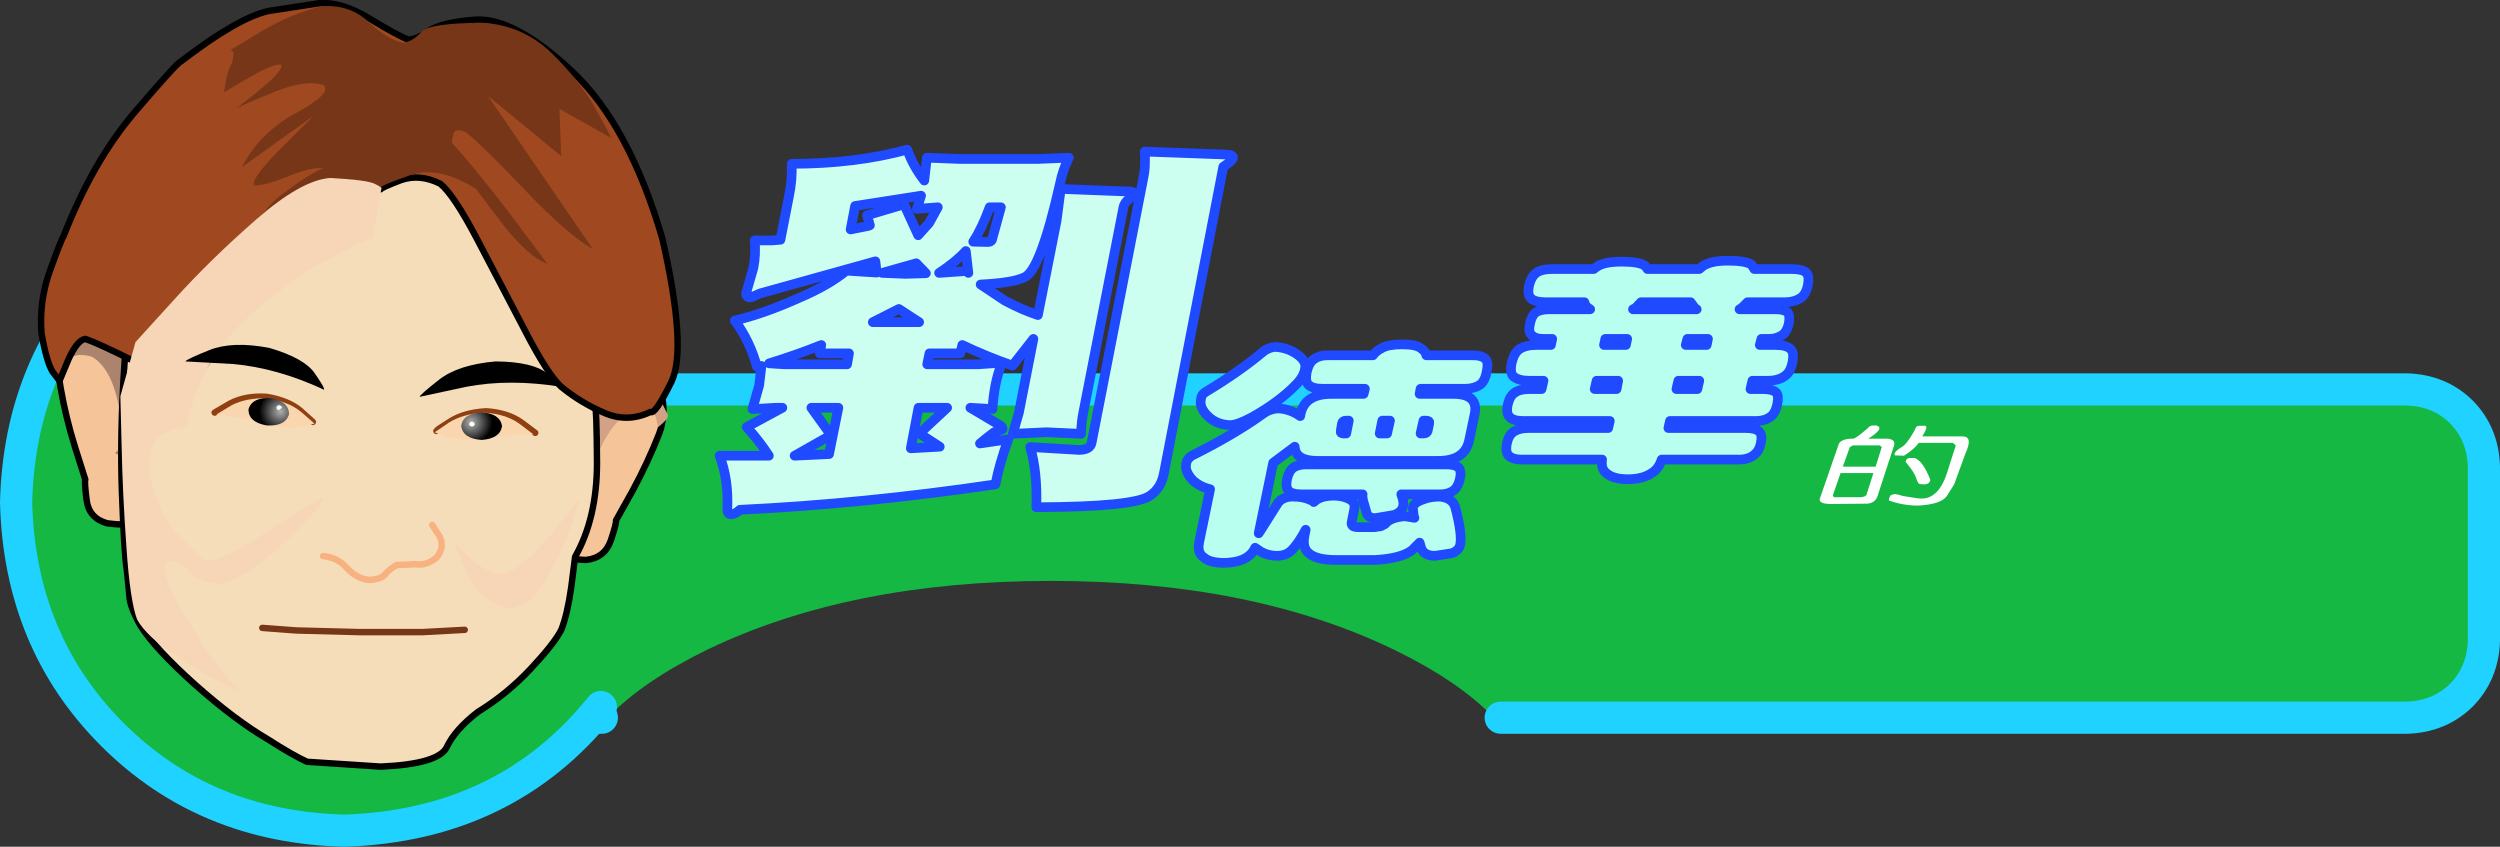 <?xml version="1.0" encoding="UTF-8" standalone="no"?>
<svg xmlns:xlink="http://www.w3.org/1999/xlink" height="131.55px" width="388.4px" xmlns="http://www.w3.org/2000/svg">
  <rect width="100%" height="100%" fill="#333333" stroke="none"/>
  <g transform="matrix(1.0, 0.0, 0.0, 1.0, -5.25, -8.75)">
    <path d="M98.75 120.25 L81.15 120.25 Q76.05 120.1 72.65 116.75 69.3 113.35 69.15 108.25 L69.15 81.25 Q69.3 76.15 72.65 72.75 76.05 69.4 81.15 69.25 L379.15 69.25 Q384.25 69.4 387.65 72.75 391.0 76.15 391.15 81.25 L391.15 108.25 Q391.0 113.35 387.65 116.75 384.25 120.1 379.15 120.25 L238.4 120.25 237.35 120.25 Q231.85 114.55 221.85 109.7 199.75 99.0 168.5 99.0 137.25 99.0 115.1 109.7 105.15 114.55 99.65 120.25 L98.75 120.25" fill="#14b843" fill-rule="evenodd" stroke="none"/>
    <path d="M98.75 120.25 L81.15 120.25 Q76.05 120.1 72.65 116.75 69.3 113.35 69.15 108.25 L69.15 81.25 Q69.3 76.15 72.65 72.75 76.05 69.4 81.15 69.25 L379.15 69.25 Q384.25 69.4 387.65 72.75 391.0 76.15 391.15 81.25 L391.15 108.25 Q391.0 113.35 387.65 116.75 384.25 120.1 379.15 120.25 L238.4 120.25" fill="none" stroke="#1fd2ff" stroke-linecap="round" stroke-linejoin="round" stroke-width="5.0"/>
    <path d="M98.6 118.6 Q83.8 137.0 58.75 137.8 37.1 137.25 22.7 122.85 8.3 108.45 7.75 86.8 8.3 65.15 22.7 50.75 37.1 36.35 58.75 35.8 74.55 36.0 86.9 44.25 99.2 52.5 105.4 66.1 L98.6 118.6" fill="#14b843" fill-rule="evenodd" stroke="none"/>
    <path d="M98.6 118.6 Q83.8 137.0 58.75 137.8 37.1 137.25 22.7 122.85 8.3 108.45 7.75 86.8 8.3 65.15 22.7 50.75 37.1 36.35 58.75 35.8 74.55 36.0 86.9 44.25 99.2 52.5 105.4 66.1" fill="none" stroke="#1fd2ff" stroke-linecap="round" stroke-linejoin="round" stroke-width="5.0"/>
    <path d="M18.8 59.7 L25.9 62.25 25.3 89.75 25.1 90.1 Q24.75 90.4 21.9 90.05 19.05 89.25 18.7 86.4 18.35 83.6 18.5 83.25 L16.9 78.2 Q15.45 73.55 14.65 68.9 L14.5 67.9 Q14.35 63.7 16.45 61.7 L18.8 59.7" fill="#f5c599" fill-rule="evenodd" stroke="none"/>
    <path d="M18.8 59.7 L16.45 61.7 Q14.35 63.7 14.5 67.9 L14.65 68.9 Q15.45 73.55 16.9 78.2 L18.5 83.25 Q18.35 83.6 18.7 86.4 19.05 89.25 21.9 90.05 24.75 90.4 25.1 90.1 L25.3 89.75 25.9 62.25 18.8 59.7 Z" fill="none" stroke="#000000" stroke-linecap="round" stroke-linejoin="round" stroke-width="1.0"/>
    <path d="M14.35 63.9 Q14.35 63.7 15.7 62.1 17.0 60.55 19.3 60.15 21.75 60.1 23.8 60.95 25.85 61.8 26.0 61.95 L24.75 79.35 23.65 79.35 Q22.7 79.25 23.7 78.65 24.9 77.25 23.65 71.55 22.45 65.85 19.5 64.15 16.75 63.45 16.0 64.7 15.3 65.95 15.4 66.2 13.85 64.4 14.35 63.9" fill="#ac846d" fill-rule="evenodd" stroke="none"/>
    <path d="M105.35 66.45 Q105.7 66.45 107.3 68.8 108.95 71.1 107.95 75.25 L107.65 76.15 Q105.9 80.6 103.55 84.95 L100.95 89.6 Q101.05 90.0 100.15 92.7 99.2 95.45 96.25 95.75 93.4 95.6 93.1 95.25 92.8 94.9 93.0 94.9 L97.9 67.75 105.35 66.45" fill="#f5c599" fill-rule="evenodd" stroke="none"/>
    <path d="M105.35 66.45 Q105.7 66.45 107.3 68.8 108.95 71.1 107.95 75.25 L107.65 76.15 Q105.9 80.6 103.55 84.95 L100.95 89.6 Q101.05 90.0 100.15 92.7 99.2 95.45 96.25 95.75 93.4 95.6 93.1 95.25 92.8 94.9 93.0 94.9 L97.9 67.75 105.35 66.45 Z" fill="none" stroke="#000000" stroke-linecap="round" stroke-linejoin="round" stroke-width="1.0"/>
    <path d="M107.5 75.1 L107.15 73.6 Q106.7 72.25 103.85 72.5 100.65 73.6 98.3 78.9 96.0 84.2 96.85 85.7 97.75 86.5 96.8 86.4 L95.7 86.2 97.9 69.25 100.25 68.65 Q102.45 68.2 104.8 68.65 107.0 69.4 108.0 71.15 L108.95 73.1 Q109.35 73.65 107.5 75.1" fill="#d3a185" fill-rule="evenodd" stroke="none"/>
    <path d="M97.65 71.15 Q97.95 72.0 98.0 80.65 98.0 89.25 94.6 95.25 L94.0 99.95 Q93.4 104.2 92.45 106.6 91.35 108.75 87.7 112.65 84.05 116.55 79.5 119.35 75.95 122.1 74.7 124.75 73.5 127.45 64.4 127.85 L52.95 127.1 Q50.75 126.1 46.85 123.6 41.8 120.65 35.6 115.15 29.4 109.6 27.1 106.0 25.4 103.0 25.35 101.3 L24.95 97.25 Q24.55 95.05 24.2 85.5 23.85 76.0 24.6 65.1 25.35 54.2 28.35 47.9 32.6 39.2 40.35 35.05 48.1 30.95 64.1 31.15 L75.05 31.45 Q82.95 32.5 90.0 41.0 97.05 49.5 97.65 71.15" fill="#f6ddb9" fill-rule="evenodd" stroke="none"/>
    <path d="M97.65 71.15 Q97.95 72.0 98.0 80.65 98.0 89.25 94.6 95.25 L94.0 99.95 Q93.4 104.2 92.45 106.6 91.35 108.75 87.7 112.65 84.05 116.55 79.5 119.35 75.95 122.1 74.7 124.75 73.5 127.45 64.4 127.85 L52.95 127.1 Q50.75 126.1 46.85 123.6 41.8 120.65 35.6 115.15 29.4 109.6 27.1 106.0 25.4 103.0 25.35 101.3 L24.95 97.25 Q24.55 95.05 24.2 85.5 23.85 76.0 24.6 65.1 25.35 54.2 28.35 47.9 32.6 39.2 40.35 35.05 48.1 30.95 64.1 31.15 L75.05 31.45 Q82.95 32.5 90.0 41.0 97.05 49.5 97.65 71.15 Z" fill="none" stroke="#000000" stroke-linecap="round" stroke-linejoin="round" stroke-width="1.0"/>
    <path d="M30.8 25.05 Q30.15 25.4 24.6 33.55 19.05 41.7 16.15 53.55" fill="none" stroke="#f5c599" stroke-linecap="round" stroke-linejoin="round" stroke-width="1.0"/>
    <path d="M72.4 90.3 L73.55 92.1 Q74.4 93.8 73.05 95.4 71.4 96.7 69.85 96.4 L66.85 96.55 Q65.65 97.25 65.05 98.0 64.5 98.75 62.55 98.85 60.6 98.6 59.15 97.0 57.7 95.35 55.45 95.15" fill="none" stroke="#f8b180" stroke-linecap="round" stroke-linejoin="round" stroke-width="1.0"/>
    <path d="M94.15 19.85 Q103.0 28.2 108.15 45.8 112.05 62.95 109.55 68.1 107.0 73.25 106.3 72.75 102.75 74.45 99.15 72.9 95.5 71.35 92.45 68.85 90.3 66.9 86.7 59.9 L79.4 45.95 Q75.75 39.0 73.65 37.3 70.45 35.7 67.5 36.75 64.6 37.85 64.4 38.15 60.65 36.65 58.4 37.2 L53.3 38.15 Q50.05 38.6 46.15 44.2 42.2 49.75 40.35 57.45 38.5 64.65 36.0 66.7 33.55 68.75 33.3 68.5 L26.45 65.05 Q20.45 62.05 18.5 61.4 17.25 61.6 15.9 64.55 L14.5 67.9 13.45 66.55 Q12.5 65.1 11.7 60.55 11.3 55.5 13.05 50.7 14.8 45.85 15.1 45.5 19.7 33.75 26.2 26.15 32.7 18.55 33.35 18.3 42.2 11.5 47.0 10.45 L54.85 9.25 Q58.35 9.0 62.7 11.65 67.05 14.3 68.7 14.9 69.9 14.9 71.85 13.55 73.85 12.2 79.2 11.8 85.25 11.5 94.15 19.85" fill="#a0481f" fill-rule="evenodd" stroke="none"/>
    <path d="M94.15 19.85 Q85.25 11.5 79.2 11.8 73.85 12.2 71.85 13.55 69.9 14.9 68.7 14.9 67.05 14.3 62.7 11.65 58.35 9.0 54.85 9.25 L47.0 10.45 Q42.2 11.5 33.35 18.3 32.7 18.55 26.2 26.15 19.7 33.75 15.1 45.5 14.8 45.85 13.05 50.7 11.3 55.5 11.7 60.55 12.5 65.1 13.45 66.55 L14.5 67.9 15.9 64.55 Q17.25 61.6 18.5 61.4 20.45 62.05 26.45 65.05 L33.3 68.5 Q33.55 68.75 36.0 66.7 38.5 64.65 40.35 57.45 42.2 49.75 46.15 44.2 50.05 38.6 53.3 38.15 L58.4 37.2 Q60.65 36.65 64.4 38.15 64.6 37.85 67.5 36.75 70.45 35.7 73.65 37.3 75.75 39.0 79.4 45.95 L86.7 59.9 Q90.3 66.9 92.45 68.85 95.5 71.35 99.15 72.9 102.75 74.45 106.3 72.75 107.0 73.25 109.55 68.1 112.05 62.95 108.15 45.8 103.0 28.2 94.15 19.85 Z" fill="none" stroke="#000000" stroke-linecap="round" stroke-linejoin="round" stroke-width="1.0"/>
    <path d="M80.45 12.3 Q86.6 12.75 91.0 17.05 95.4 21.35 97.75 25.6 100.15 29.85 100.15 30.15 L92.15 25.65 92.45 33.0 81.05 23.65 97.35 47.45 Q93.35 45.15 86.7 38.15 80.05 31.2 77.65 29.3 75.9 28.5 75.65 29.65 75.4 30.75 75.5 31.0 78.85 34.6 84.3 41.75 L90.3 49.75 Q87.35 48.65 83.45 43.7 L79.2 38.1 Q73.4 34.4 68.9 36.0 64.35 37.55 64.1 38.1 56.65 34.35 51.05 39.7 45.45 45.05 42.35 51.9 39.6 57.8 39.25 59.1 43.05 43.3 49.1 38.9 54.5 34.95 55.6 34.95 54.0 34.55 50.25 36.05 46.25 37.65 44.7 37.55 44.25 36.5 48.75 31.95 L53.95 26.75 42.85 34.7 Q45.55 29.4 51.25 26.3 56.95 23.2 55.5 21.95 52.6 21.05 47.55 23.15 42.7 25.15 42.0 25.6 L45.8 22.55 Q49.15 19.8 49.0 18.8 47.85 18.55 44.2 20.65 40.55 22.75 40.05 23.1 L40.35 21.35 Q40.6 19.75 41.3 18.55 41.85 16.5 41.0 16.55 L45.9 13.6 Q50.45 10.9 55.15 9.75 59.5 9.35 62.5 12.15 65.55 14.95 67.8 15.4 69.45 15.2 70.65 13.75 71.85 12.3 80.45 12.3" fill="#763617" fill-rule="evenodd" stroke="none"/>
    <path d="M46.0 106.3 L51.3 106.7 60.95 106.95 70.95 106.95 77.45 106.6" fill="none" stroke="#763617" stroke-linecap="round" stroke-linejoin="round" stroke-width="1.0"/>
    <path d="M77.95 98.1 Q75.9 93.75 75.95 93.15 L78.45 95.55 Q80.75 97.7 83.4 97.95 86.35 97.15 90.65 92.0 L95.4 86.15 93.9 90.65 Q92.45 94.8 90.0 98.95 87.55 103.05 84.5 103.25 80.0 102.5 77.95 98.1" fill="#f6d6b7" fill-rule="evenodd" stroke="none"/>
    <path d="M56.55 36.4 Q62.4 36.7 63.55 37.35 64.75 37.95 64.5 38.05 L63.15 45.65 Q62.7 45.65 56.3 49.0 49.85 52.35 42.95 58.85 36.1 65.4 34.25 75.0 33.75 74.8 30.9 76.0 28.0 77.25 28.55 82.75 29.85 88.45 32.65 91.55 L37.0 95.85 Q39.15 96.35 46.25 91.65 53.4 86.95 55.45 86.05 56.0 86.7 49.95 92.55 43.95 98.35 39.6 99.45 36.15 99.35 34.7 97.5 33.25 95.65 31.3 96.05 30.1 96.85 32.25 101.15 34.4 105.45 37.5 110.0 40.65 114.5 42.3 115.8 43.5 116.7 40.05 115.0 36.6 113.3 32.3 110.45 28.0 107.6 26.55 105.0 25.45 102.05 24.9 93.85 24.3 85.6 24.15 78.2 L23.95 70.3 26.3 61.9 32.35 55.25 Q38.0 49.0 45.05 42.85 52.1 36.7 56.55 36.4" fill="#f6d6b7" fill-rule="evenodd" stroke="none"/>
    <path d="M70.45 70.4 Q70.45 70.1 73.45 67.75 76.45 65.4 82.25 64.9 88.0 64.95 90.25 66.75 L92.45 68.85 Q84.4 67.55 77.65 68.85 L70.45 70.4" fill="#000000" fill-rule="evenodd" stroke="none"/>
    <path d="M34.05 64.9 Q34.15 64.6 37.75 63.15 41.35 61.7 47.1 62.8 52.55 64.4 54.15 66.75 55.75 69.05 55.6 69.3 48.3 65.9 41.4 65.3 L34.05 64.9" fill="#000000" fill-rule="evenodd" stroke="none"/>
    <path d="M73.05 75.7 Q73.15 75.5 75.25 74.2 77.4 72.85 80.75 72.65 84.05 72.85 86.2 74.35 L88.4 76.0" fill="none" stroke="#8f3f10" stroke-linecap="round" stroke-linejoin="round" stroke-width="1.0"/>
    <path d="M72.8 75.9 L75.0 74.4 Q77.15 73.05 80.45 72.85 83.8 73.05 85.9 74.55 L88.15 76.25 85.1 76.3 79.8 76.85 Q76.05 77.55 72.8 75.9" fill="#fad6ae" fill-rule="evenodd" stroke="none"/>
    <path d="M83.25 74.95 Q82.95 76.9 80.05 77.1 77.2 76.9 76.9 74.95 77.15 73.0 80.05 72.8 82.95 73.0 83.25 74.95" fill="url(#gradient0)" fill-rule="evenodd" stroke="none"/>
    <path d="M53.85 74.3 L51.85 72.5 Q49.95 70.95 46.65 70.4 43.35 70.2 41.0 71.45 L38.6 72.85" fill="none" stroke="#8f3f10" stroke-linecap="round" stroke-linejoin="round" stroke-width="1.0"/>
    <path d="M54.1 74.55 Q50.65 75.8 47.05 74.7 44.65 73.95 41.85 73.55 L38.85 73.15 41.25 71.7 Q43.6 70.5 46.9 70.65 50.2 71.2 52.1 72.8 L54.1 74.55" fill="#fad6ae" fill-rule="evenodd" stroke="none"/>
    <path d="M47.3 70.6 Q50.15 71.1 50.15 73.1 49.6 75.0 46.7 74.85 43.85 74.35 43.85 72.35 44.4 70.45 47.3 70.6" fill="url(#gradient1)" fill-rule="evenodd" stroke="none"/>
    <path d="M49.05 72.1 L48.6 72.45 Q48.25 72.45 48.2 72.1 48.25 71.75 48.6 71.7 49.0 71.75 49.05 72.1" fill="#ffffff" fill-rule="evenodd" stroke="none"/>
    <path d="M79.0 74.65 Q78.95 75.0 78.55 75.0 78.2 75.0 78.15 74.65 78.2 74.3 78.55 74.25 78.95 74.3 79.0 74.65" fill="#ffffff" fill-rule="evenodd" stroke="none"/>
    <path d="M234.35 73.1 L233.5 77.15 Q232.85 80.35 228.7 80.35 L209.95 80.35 Q206.5 80.35 206.4 78.15 L203.05 80.65 200.8 91.6 201.1 91.15 203.85 86.8 Q204.65 85.9 206.1 85.9 207.8 85.9 208.85 86.45 209.2 86.5 209.35 86.75 L209.85 86.35 Q210.85 85.75 212.55 85.75 214.05 85.8 215.0 86.35 215.85 86.85 215.65 87.85 L215.25 89.85 Q215.05 90.65 216.25 90.65 L218.8 90.65 219.8 90.5 220.45 90.15 Q221.2 89.15 223.5 88.95 L225.0 89.2 224.9 89.0 224.75 87.65 Q224.9 86.8 226.35 86.35 227.25 85.95 228.85 85.9 230.9 86.05 231.35 87.6 232.45 91.8 232.1 93.4 231.95 94.25 230.8 94.7 L228.2 95.1 Q226.25 95.1 225.95 93.55 L225.8 93.05 224.6 94.25 Q222.85 95.55 218.75 95.75 L212.9 95.75 Q209.75 95.75 208.6 94.7 207.5 93.85 207.95 91.8 L208.1 91.05 Q206.95 93.25 205.85 94.3 205.0 95.1 203.65 95.1 202.35 95.1 201.2 94.5 L200.25 93.85 Q199.8 94.85 198.85 95.4 197.65 96.15 195.35 96.2 193.15 96.15 192.35 95.4 191.2 94.7 191.55 93.0 L193.25 84.75 Q191.7 84.4 190.55 83.35 189.25 81.95 189.55 80.75 189.65 80.05 190.4 79.55 196.95 76.3 201.6 72.95 202.5 72.3 203.75 72.2 205.35 72.25 206.8 73.1 L207.25 73.4 207.3 73.1 Q207.95 69.95 212.1 69.95 L217.1 69.95 217.3 69.15 210.75 69.15 Q209.2 69.15 208.55 68.55 208.0 68.05 208.25 66.6 208.6 65.05 209.4 64.55 210.25 63.9 211.85 63.95 L218.55 63.95 Q219.0 63.3 219.9 62.85 220.9 62.25 223.05 62.25 225.25 62.25 226.0 62.85 226.7 63.3 226.85 63.95 L233.8 63.95 Q235.45 63.9 236.05 64.55 236.55 65.05 236.2 66.6 236.0 67.75 235.35 68.4 234.4 69.15 232.75 69.15 L225.95 69.15 225.8 69.95 230.9 69.95 Q235.0 69.9 234.35 73.1 M226.8 74.1 L226.4 74.1 225.95 76.1 226.4 76.1 Q226.95 76.1 227.05 75.7 L227.3 74.5 Q227.4 74.1 226.8 74.1 M232.05 83.2 Q231.8 84.25 231.25 84.8 230.4 85.55 228.95 85.55 L222.95 85.55 Q223.4 86.8 223.25 87.35 223.05 88.3 221.85 88.75 L218.9 89.25 Q217.9 89.25 217.6 88.55 L217.0 86.45 216.9 85.75 216.95 85.55 207.35 85.55 Q206.0 85.55 205.45 85.0 204.95 84.45 205.2 83.2 205.5 81.9 206.2 81.4 206.9 80.9 208.3 80.9 L229.9 80.9 Q231.35 80.9 231.85 81.4 232.35 81.9 232.05 83.2 M203.25 62.65 Q205.05 62.7 206.55 63.65 208.3 64.8 208.0 66.0 207.85 67.2 206.65 68.45 204.0 71.2 199.7 73.6 197.55 74.75 196.4 74.8 194.25 74.75 192.85 73.35 191.5 72.0 191.85 70.7 191.85 70.1 192.55 69.65 197.8 66.5 201.55 63.35 202.25 62.8 203.25 62.65 M220.75 76.1 L221.2 74.1 220.0 74.1 219.6 76.1 220.75 76.1 M214.8 74.1 L214.35 74.1 Q213.85 74.1 213.75 74.5 L213.55 75.7 Q213.45 76.1 213.95 76.1 L214.4 76.1 214.8 74.1" fill="#b8fff0" fill-rule="evenodd" stroke="none"/>
    <path d="M234.35 73.1 L233.5 77.15 Q232.85 80.35 228.7 80.35 L209.95 80.35 Q206.5 80.35 206.4 78.15 L203.05 80.65 200.8 91.6 201.1 91.15 203.85 86.8 Q204.65 85.9 206.1 85.9 207.8 85.9 208.85 86.45 209.2 86.5 209.35 86.75 L209.85 86.35 Q210.85 85.75 212.55 85.75 214.05 85.8 215.0 86.35 215.85 86.85 215.65 87.85 L215.25 89.85 Q215.05 90.65 216.25 90.65 L218.8 90.65 219.8 90.5 220.45 90.15 Q221.2 89.15 223.5 88.95 L225.0 89.2 224.9 89.0 224.75 87.65 Q224.9 86.8 226.35 86.35 227.25 85.95 228.85 85.9 230.9 86.05 231.35 87.6 232.45 91.8 232.1 93.4 231.95 94.25 230.8 94.7 L228.2 95.1 Q226.25 95.1 225.95 93.55 L225.8 93.05 224.6 94.25 Q222.85 95.55 218.75 95.75 L212.9 95.75 Q209.75 95.75 208.6 94.7 207.5 93.85 207.95 91.8 L208.1 91.05 Q206.95 93.25 205.85 94.3 205.0 95.1 203.65 95.1 202.35 95.1 201.2 94.5 L200.25 93.85 Q199.8 94.85 198.85 95.4 197.65 96.15 195.35 96.2 193.15 96.15 192.35 95.4 191.2 94.7 191.55 93.0 L193.25 84.75 Q191.7 84.4 190.55 83.35 189.25 81.95 189.55 80.75 189.65 80.05 190.4 79.55 196.95 76.3 201.6 72.95 202.5 72.3 203.75 72.2 205.35 72.25 206.8 73.1 L207.25 73.4 207.3 73.1 Q207.95 69.95 212.1 69.95 L217.1 69.95 217.3 69.15 210.75 69.15 Q209.2 69.15 208.55 68.55 208.0 68.05 208.25 66.6 208.6 65.05 209.4 64.55 210.25 63.9 211.85 63.95 L218.55 63.95 Q219.0 63.3 219.9 62.85 220.9 62.25 223.05 62.25 225.25 62.25 226.0 62.85 226.7 63.3 226.85 63.95 L233.8 63.95 Q235.45 63.9 236.05 64.55 236.55 65.05 236.2 66.6 236.0 67.75 235.35 68.4 234.4 69.15 232.75 69.15 L225.95 69.15 225.8 69.95 230.9 69.95 Q235.0 69.9 234.35 73.1 M226.8 74.1 L226.4 74.1 225.95 76.1 226.4 76.1 Q226.95 76.1 227.05 75.7 L227.3 74.5 Q227.4 74.1 226.8 74.1 M232.05 83.2 Q231.8 84.25 231.25 84.8 230.4 85.55 228.95 85.55 L222.95 85.55 Q223.4 86.8 223.25 87.35 223.05 88.3 221.85 88.75 L218.9 89.25 Q217.9 89.25 217.6 88.55 L217.0 86.45 216.9 85.75 216.95 85.55 207.35 85.55 Q206.0 85.55 205.45 85.0 204.95 84.45 205.2 83.2 205.5 81.9 206.2 81.4 206.9 80.9 208.3 80.9 L229.9 80.9 Q231.35 80.9 231.85 81.4 232.35 81.9 232.05 83.2 M203.25 62.65 Q205.05 62.7 206.55 63.65 208.3 64.8 208.0 66.0 207.85 67.2 206.65 68.45 204.0 71.2 199.7 73.6 197.55 74.75 196.4 74.8 194.25 74.75 192.85 73.35 191.5 72.0 191.85 70.7 191.85 70.1 192.55 69.65 197.8 66.5 201.55 63.35 202.25 62.8 203.25 62.65 M220.75 76.1 L221.2 74.1 220.0 74.1 219.6 76.1 220.75 76.1 M214.8 74.1 L214.35 74.1 Q213.85 74.1 213.75 74.5 L213.55 75.7 Q213.45 76.1 213.95 76.1 L214.4 76.1 214.8 74.1" fill="none" stroke="#1f4aff" stroke-linecap="round" stroke-linejoin="round" stroke-width="1.5"/>
    <path d="M283.6 50.55 Q285.25 50.55 285.85 51.1 286.4 51.6 286.1 53.15 285.85 54.3 285.2 54.9 284.15 55.7 282.5 55.7 L276.75 55.7 275.85 56.6 275.5 56.8 281.0 56.8 Q282.4 56.8 282.95 57.25 283.4 57.75 283.15 59.05 282.9 60.1 282.35 60.65 281.4 61.4 280.0 61.4 L278.9 61.4 278.65 62.35 281.05 62.35 Q282.85 62.35 283.45 63.0 284.05 63.55 283.7 65.15 283.45 66.4 282.75 67.0 281.7 67.9 279.9 67.9 L277.5 67.9 277.2 69.2 279.1 69.2 Q280.65 69.2 281.2 69.75 281.65 70.2 281.35 71.6 281.1 72.8 280.5 73.35 279.6 74.15 278.05 74.15 L264.7 74.15 264.45 75.25 276.45 75.25 Q278.0 75.25 278.55 75.8 279.1 76.25 278.8 77.65 278.55 78.8 277.9 79.3 277.0 80.15 275.4 80.15 L263.4 80.15 Q262.95 81.6 261.85 82.25 260.45 83.2 258.15 83.2 255.85 83.2 254.8 82.25 253.95 81.6 254.15 80.15 L241.65 80.15 Q240.3 80.15 239.65 79.55 239.1 79.0 239.35 77.65 239.65 76.3 240.45 75.8 241.3 75.25 242.7 75.25 L255.1 75.25 255.35 74.15 241.85 74.15 Q240.4 74.15 239.8 73.55 239.2 73.0 239.5 71.6 239.8 70.25 240.6 69.75 241.35 69.2 242.85 69.2 L244.75 69.2 245.05 67.9 242.75 67.9 Q241.2 67.9 240.4 67.25 239.8 66.7 240.1 65.15 240.45 63.6 241.3 63.0 242.25 62.35 243.95 62.35 L246.2 62.35 246.4 61.4 245.05 61.4 Q243.75 61.4 243.2 60.8 242.65 60.35 242.95 59.05 243.2 57.75 243.9 57.25 244.65 56.8 246.0 56.8 L252.3 56.8 252.0 56.6 Q251.55 56.3 251.4 55.7 L245.35 55.7 Q243.8 55.7 243.15 55.15 242.5 54.6 242.8 53.15 243.15 51.65 244.0 51.1 244.8 50.55 246.4 50.55 L252.85 50.55 253.25 50.25 Q254.4 49.4 257.2 49.4 259.9 49.4 260.85 50.05 L261.2 50.55 269.25 50.55 269.8 50.1 Q271.0 49.25 273.7 49.25 276.55 49.25 277.4 49.9 L277.8 50.55 283.6 50.55 M270.4 62.35 L270.6 61.4 267.4 61.4 267.15 62.35 270.4 62.35 M267.9 55.7 L260.2 55.7 259.35 56.6 258.95 56.8 268.85 56.8 268.55 56.6 267.9 55.7 M266.0 67.9 L265.7 69.2 268.95 69.2 269.25 67.9 266.0 67.9 M254.45 62.35 L257.85 62.35 258.05 61.4 254.65 61.4 254.45 62.35 M256.65 67.9 L253.3 67.9 253.0 69.2 256.4 69.2 256.65 67.9" fill="#b8fff0" fill-rule="evenodd" stroke="none"/>
    <path d="M283.6 50.55 Q285.25 50.55 285.85 51.1 286.4 51.6 286.1 53.15 285.85 54.3 285.2 54.9 284.15 55.7 282.5 55.7 L276.75 55.7 275.85 56.6 275.5 56.8 281.0 56.8 Q282.4 56.8 282.95 57.25 283.4 57.75 283.15 59.05 282.9 60.1 282.35 60.65 281.4 61.4 280.0 61.4 L278.9 61.4 278.65 62.35 281.05 62.35 Q282.85 62.35 283.45 63.0 284.05 63.55 283.7 65.15 283.45 66.4 282.75 67.0 281.7 67.9 279.9 67.9 L277.5 67.9 277.2 69.2 279.1 69.2 Q280.65 69.2 281.2 69.75 281.65 70.2 281.35 71.6 281.1 72.8 280.5 73.35 279.6 74.15 278.05 74.15 L264.7 74.15 264.45 75.25 276.45 75.25 Q278.0 75.25 278.55 75.8 279.1 76.25 278.8 77.65 278.55 78.8 277.9 79.3 277.0 80.15 275.4 80.15 L263.4 80.15 Q262.95 81.6 261.85 82.25 260.45 83.2 258.15 83.2 255.85 83.2 254.8 82.25 253.95 81.6 254.15 80.15 L241.65 80.15 Q240.3 80.15 239.65 79.55 239.1 79.0 239.35 77.65 239.65 76.3 240.45 75.8 241.3 75.25 242.7 75.25 L255.1 75.25 255.35 74.15 241.85 74.15 Q240.4 74.15 239.8 73.55 239.2 73.0 239.5 71.6 239.8 70.25 240.6 69.75 241.35 69.2 242.85 69.2 L244.75 69.2 245.05 67.9 242.75 67.9 Q241.2 67.9 240.4 67.25 239.8 66.7 240.1 65.15 240.45 63.6 241.3 63.0 242.25 62.35 243.95 62.35 L246.2 62.35 246.4 61.4 245.05 61.4 Q243.75 61.4 243.2 60.8 242.65 60.35 242.95 59.05 243.2 57.75 243.9 57.25 244.65 56.8 246.0 56.8 L252.3 56.8 252.0 56.6 Q251.55 56.3 251.4 55.7 L245.35 55.7 Q243.8 55.7 243.15 55.15 242.5 54.6 242.8 53.15 243.15 51.65 244.0 51.1 244.8 50.55 246.4 50.55 L252.85 50.55 253.25 50.25 Q254.4 49.4 257.2 49.4 259.9 49.4 260.85 50.05 L261.2 50.55 269.25 50.55 269.8 50.1 Q271.0 49.25 273.7 49.25 276.55 49.25 277.4 49.9 L277.8 50.55 283.6 50.55 M270.4 62.35 L270.6 61.4 267.4 61.4 267.15 62.35 270.4 62.35 M267.9 55.7 L260.2 55.7 259.35 56.6 258.95 56.8 268.85 56.8 268.55 56.6 267.9 55.7 M266.0 67.9 L265.7 69.2 268.95 69.2 269.25 67.9 266.0 67.9 M254.45 62.35 L257.85 62.35 258.05 61.4 254.65 61.4 254.45 62.35 M256.65 67.9 L253.3 67.9 253.0 69.2 256.4 69.2 256.65 67.9" fill="none" stroke="#1f4aff" stroke-linecap="round" stroke-linejoin="round" stroke-width="1.5"/>
    <path d="M304.1 74.9 Q304.95 74.75 304.1 76.2 L303.9 76.55 310.1 76.55 Q311.85 76.5 310.6 79.2 L308.85 84.0 307.75 85.75 Q306.9 87.1 303.25 87.3 301.0 87.3 298.8 86.55 298.6 86.5 298.85 85.9 298.9 85.65 299.45 85.55 299.6 85.4 300.85 85.8 L303.05 86.15 303.55 86.2 Q306.55 86.4 307.9 81.7 L309.1 77.95 308.65 77.55 303.35 77.55 Q302.7 78.5 301.05 79.55 L299.65 79.5 Q299.25 79.05 301.0 78.0 301.95 77.15 303.0 75.0 L303.4 74.9 304.1 74.9 M302.7 79.9 Q304.0 80.35 305.15 83.3 305.0 84.2 303.6 83.95 303.25 84.05 302.9 82.9 302.6 82.05 301.3 80.5 L301.4 80.2 Q301.6 79.9 302.05 79.9 L302.7 79.9 M295.45 75.25 Q295.65 74.9 296.25 74.85 L296.75 74.85 Q298.15 75.25 295.5 76.9 L298.55 76.9 Q299.8 77.05 299.5 78.0 L296.9 85.95 Q296.55 86.85 295.4 87.0 L289.5 87.05 Q287.9 87.0 287.95 86.3 L290.95 77.65 Q291.45 76.9 293.05 76.9 293.4 77.05 295.45 75.25 M292.65 78.2 L291.55 81.25 296.65 81.25 297.6 78.2 297.3 77.95 293.1 77.95 292.65 78.2 M295.25 85.55 L296.3 82.25 291.2 82.25 290.0 85.7 Q290.1 86.1 290.55 86.0 L294.35 86.0 Q295.2 85.9 295.25 85.55" fill="#ffffff" fill-rule="evenodd" stroke="none"/>
    <path d="M195.3 34.65 L186.05 82.4 Q185.6 84.65 183.85 85.8 181.35 87.5 166.25 87.55 166.45 82.15 165.3 78.2 L172.85 78.65 Q174.65 78.65 174.85 77.5 L182.9 36.3 Q183.25 34.75 183.1 32.3 L195.5 32.75 Q196.9 32.75 196.8 33.3 196.7 33.75 195.3 34.65 M171.3 33.25 Q170.35 35.2 169.95 37.2 166.85 50.95 164.35 51.85 162.6 52.7 157.6 52.95 L161.35 55.45 Q164.05 56.9 166.5 57.7 L169.4 43.05 170.05 38.1 180.4 38.5 Q181.45 38.45 181.4 38.85 L180.8 39.6 Q179.9 40.15 179.75 41.15 L173.55 72.85 Q173.25 74.25 173.2 76.15 L167.8 75.9 162.6 76.15 163.55 72.85 165.8 61.4 162.55 65.55 Q158.4 64.1 154.75 62.35 L154.45 63.65 149.65 63.65 149.3 65.35 157.2 65.35 160.9 65.1 Q160.2 67.0 159.9 68.6 159.55 70.35 159.45 72.3 L156.0 72.1 160.3 74.65 Q161.05 74.95 161.0 75.45 L159.7 75.9 Q158.5 76.8 157.5 77.65 L161.9 77.0 Q160.5 80.85 159.9 84.0 139.25 87.05 120.2 87.95 119.45 88.65 118.85 88.65 118.2 88.65 118.25 87.8 118.45 83.25 117.05 79.55 L124.7 79.55 Q123.15 77.15 121.25 75.1 L126.8 72.1 125.8 72.1 122.15 72.3 123.2 68.6 123.55 65.6 122.85 65.75 Q121.8 61.8 119.4 58.55 123.9 57.5 129.35 55.05 133.95 53.1 136.75 50.8 L141.45 51.1 141.25 49.35 123.3 54.35 121.95 54.95 Q121.2 55.0 121.15 54.35 L122.3 50.35 Q122.7 48.3 122.5 46.1 L125.25 46.1 126.5 46.0 127.85 39.1 Q128.35 36.7 128.25 34.2 138.1 34.2 146.2 32.0 147.1 34.55 148.85 36.8 L149.25 33.25 154.35 33.45 166.45 33.45 171.3 33.25 M159.0 40.95 Q157.8 44.25 156.45 46.3 L158.75 46.35 Q159.15 46.35 159.35 46.05 L160.75 40.95 159.0 40.95 M150.95 40.95 L147.7 41.2 148.35 39.15 138.1 40.75 137.4 44.4 140.15 43.85 140.4 43.75 139.95 42.2 145.7 40.5 147.9 45.3 149.6 43.4 150.95 40.95 M147.6 49.65 L142.3 51.15 145.95 51.3 149.1 51.2 147.6 49.65 M155.3 47.75 Q153.75 49.45 151.15 51.15 L155.45 50.85 155.7 51.15 155.3 47.75 M137.15 63.65 L132.6 63.65 132.85 62.35 Q128.85 63.95 124.75 65.2 L127.1 65.35 136.85 65.35 137.15 63.65 M134.05 79.3 L135.5 72.1 131.3 72.1 134.35 76.35 128.7 79.55 134.05 79.3 M144.9 56.75 L140.85 58.8 148.05 58.8 144.9 56.75 M146.75 78.4 L149.4 78.25 151.25 78.15 148.1 76.1 152.4 72.1 147.95 72.1 146.75 78.4" fill="#cdfff0" fill-rule="evenodd" stroke="none"/>
    <path d="M195.3 34.65 L186.05 82.4 Q185.6 84.65 183.85 85.8 181.35 87.5 166.25 87.55 166.45 82.15 165.3 78.2 L172.85 78.65 Q174.65 78.65 174.85 77.5 L182.9 36.3 Q183.25 34.75 183.1 32.3 L195.5 32.75 Q196.9 32.75 196.8 33.3 196.7 33.75 195.3 34.65 M171.3 33.25 Q170.35 35.2 169.95 37.2 166.85 50.95 164.35 51.85 162.6 52.7 157.6 52.95 L161.35 55.45 Q164.05 56.9 166.5 57.7 L169.4 43.05 170.05 38.1 180.4 38.5 Q181.45 38.45 181.4 38.85 L180.8 39.6 Q179.9 40.15 179.75 41.15 L173.55 72.85 Q173.25 74.25 173.2 76.15 L167.8 75.9 162.6 76.15 163.55 72.85 165.8 61.4 162.55 65.55 Q158.4 64.1 154.75 62.35 L154.45 63.65 149.65 63.65 149.3 65.35 157.2 65.35 160.9 65.1 Q160.2 67.0 159.9 68.6 159.55 70.35 159.45 72.3 L156.0 72.1 160.3 74.65 Q161.05 74.95 161.0 75.45 L159.7 75.9 Q158.5 76.8 157.5 77.65 L161.9 77.0 Q160.5 80.85 159.9 84.0 139.25 87.05 120.2 87.95 119.45 88.65 118.85 88.65 118.2 88.65 118.25 87.8 118.45 83.25 117.05 79.55 L124.7 79.55 Q123.15 77.15 121.25 75.1 L126.8 72.1 125.8 72.1 122.15 72.3 123.2 68.6 123.55 65.6 122.85 65.75 Q121.8 61.8 119.4 58.55 123.9 57.5 129.35 55.05 133.95 53.1 136.75 50.8 L141.45 51.1 141.25 49.35 123.3 54.35 121.95 54.95 Q121.2 55.0 121.15 54.35 L122.3 50.35 Q122.7 48.3 122.5 46.1 L125.25 46.1 126.5 46.0 127.85 39.1 Q128.35 36.7 128.25 34.2 138.1 34.2 146.2 32.0 147.1 34.55 148.85 36.8 L149.25 33.25 154.35 33.45 166.45 33.45 171.3 33.25 M159.0 40.95 Q157.8 44.25 156.45 46.3 L158.75 46.35 Q159.15 46.35 159.35 46.05 L160.75 40.95 159.0 40.95 M150.95 40.95 L147.7 41.2 148.35 39.15 138.1 40.75 137.4 44.4 140.15 43.85 140.4 43.75 139.95 42.2 145.7 40.5 147.9 45.3 149.6 43.4 150.95 40.95 M147.6 49.65 L142.3 51.15 145.95 51.3 149.1 51.2 147.6 49.65 M155.3 47.75 Q153.75 49.45 151.15 51.15 L155.45 50.85 155.7 51.15 155.3 47.75 M137.15 63.65 L132.6 63.65 132.85 62.35 Q128.85 63.95 124.75 65.2 L127.1 65.35 136.85 65.35 137.15 63.65 M134.05 79.3 L135.5 72.1 131.3 72.1 134.35 76.35 128.7 79.55 134.05 79.3 M144.9 56.75 L140.85 58.8 148.05 58.8 144.9 56.75 M146.75 78.4 L149.4 78.25 151.25 78.15 148.1 76.1 152.4 72.1 147.95 72.1 146.75 78.4" fill="none" stroke="#1f4aff" stroke-linecap="round" stroke-linejoin="round" stroke-width="1.5"/>
  </g>
  <defs>
    <radialGradient cx="0" cy="0" gradientTransform="matrix(0.004, 0.0, 0.0, 0.004, 78.45, 74.4)" gradientUnits="userSpaceOnUse" id="gradient0" r="819.2" spreadMethod="pad">
      <stop offset="0.0" stop-color="#b0b0b0"/>
      <stop offset="1.0" stop-color="#000000"/>
    </radialGradient>
    <radialGradient cx="0" cy="0" gradientTransform="matrix(0.004, 0.0, 0.0, 0.004, 48.8, 72.65)" gradientUnits="userSpaceOnUse" id="gradient1" r="819.2" spreadMethod="pad">
      <stop offset="0.0" stop-color="#b0b0b0"/>
      <stop offset="1.0" stop-color="#000000"/>
    </radialGradient>
  </defs>
</svg>
